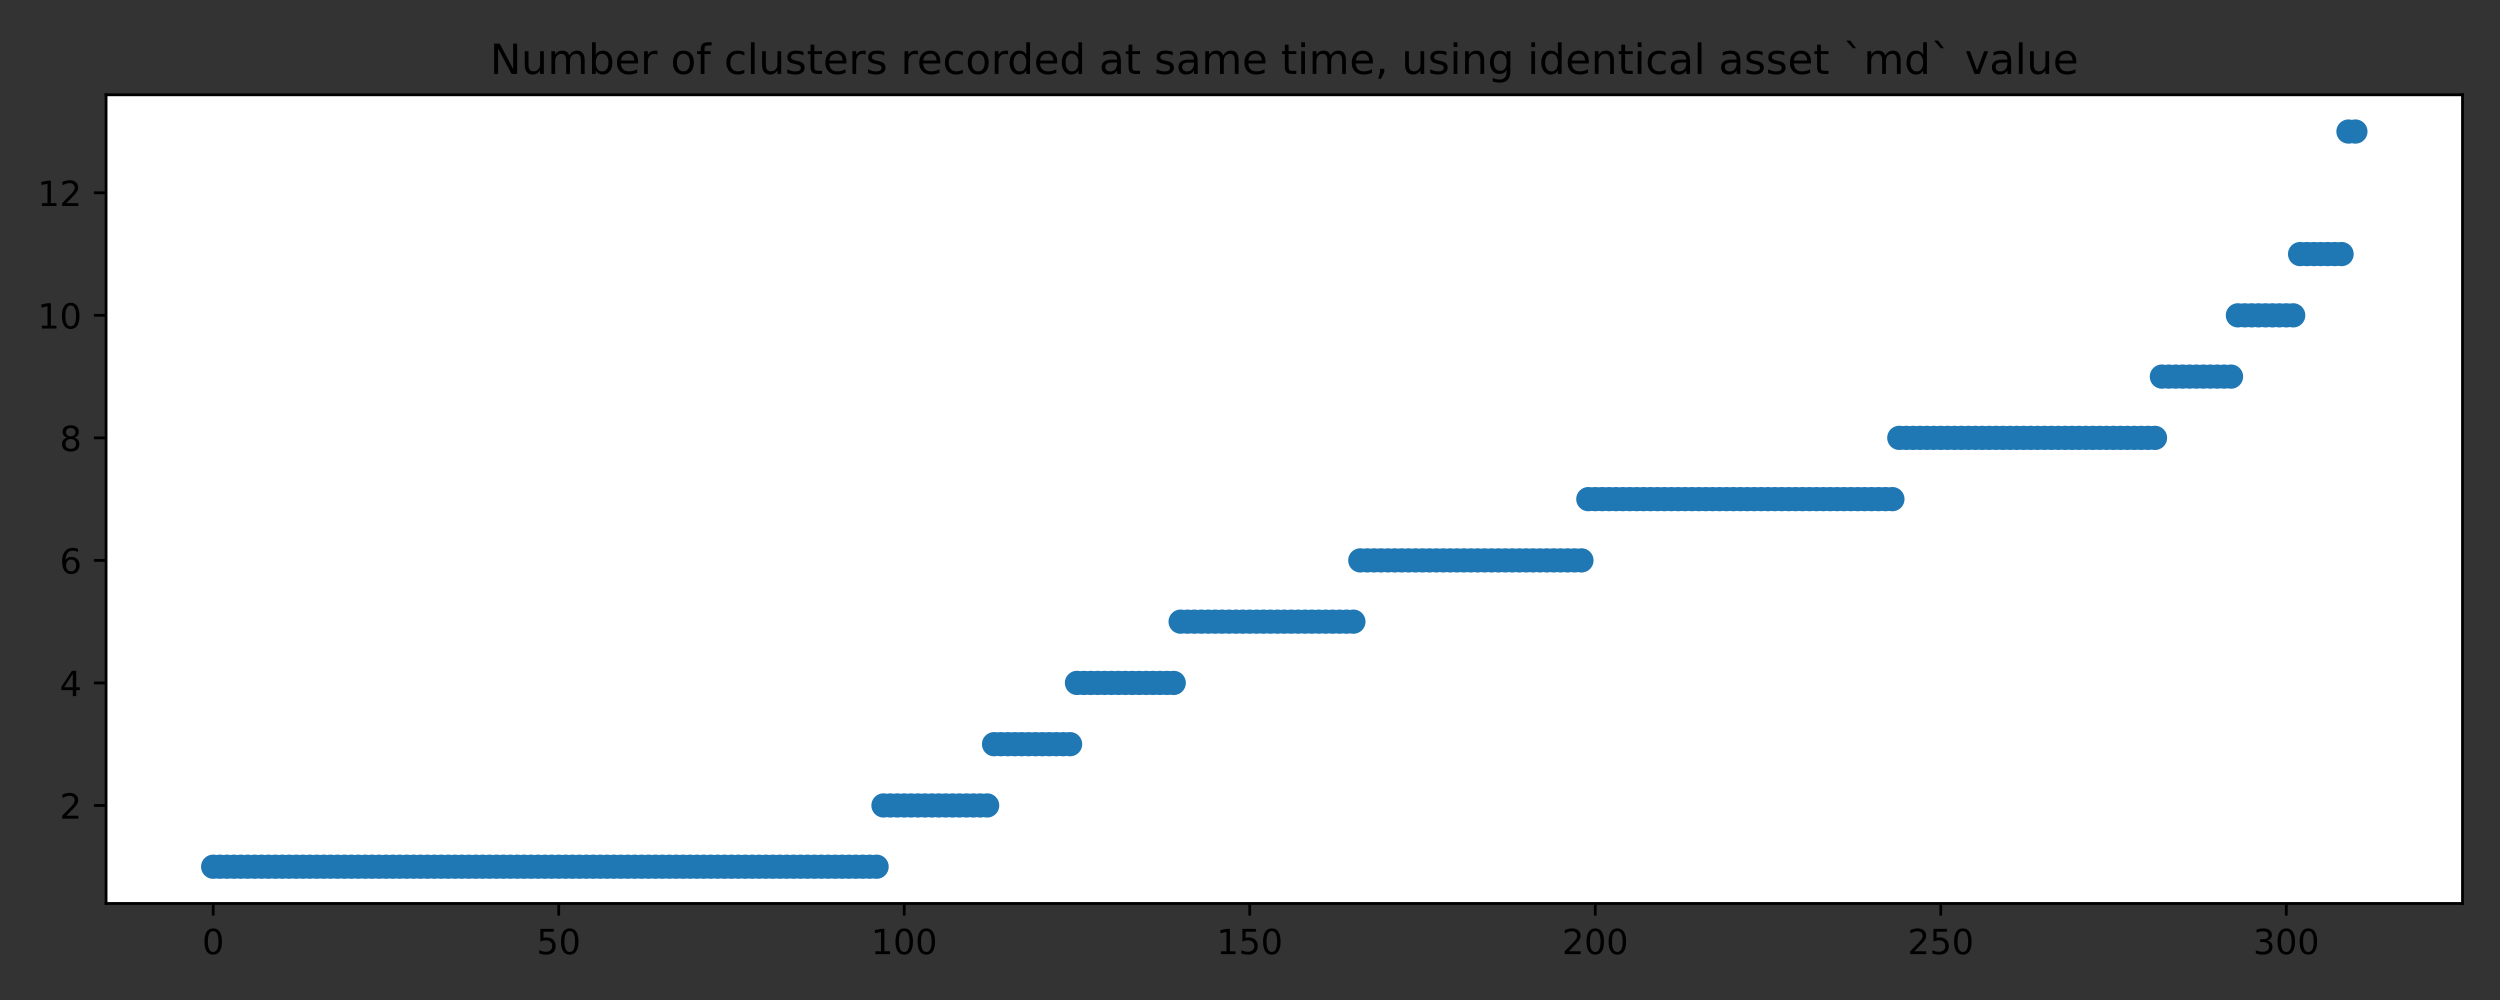 <?xml version="1.0" encoding="utf-8" standalone="no"?>
<!DOCTYPE svg PUBLIC "-//W3C//DTD SVG 1.1//EN"
  "http://www.w3.org/Graphics/SVG/1.1/DTD/svg11.dtd">
<!-- Created with matplotlib (https://matplotlib.org/) -->
<svg height="288pt" version="1.1" viewBox="0 0 720 288" width="720pt" xmlns="http://www.w3.org/2000/svg" xmlns:xlink="http://www.w3.org/1999/xlink">
 <rect x="0" y="0" width="720" height="288" fill="#333333" stroke="none"/>
 <defs>
  <style type="text/css">*{stroke-linecap:butt;stroke-linejoin:round;}</style>
 </defs>
 <g id="figure_1">
  <g id="patch_1">
   <path d="M 0 288 
L 720 288 
L 720 0 
L 0 0 
z
" style="fill:none;"/>
  </g>
  <g id="axes_1">
   <g id="patch_2">
    <path d="M 30.55 260.2 
L 709.2 260.2 
L 709.2 27.3 
L 30.55 27.3 
z
" style="fill:#ffffff;"/>
   </g>
   <g id="matplotlib.axis_1">
    <g id="xtick_1">
     <g id="line2d_1">
      <defs>
       <path d="M 0 0 
L 0 3.5 
" id="mb4be202c79" style="stroke:#000000;stroke-width:0.8;"/>
      </defs>
      <g>
       <use style="stroke:#000000;stroke-width:0.8;" x="61.398" xlink:href="#mb4be202c79" y="260.2"/>
      </g>
     </g>
     <g id="text_1">
      <!-- 0 -->
      <g transform="translate(58.216 274.798)scale(0.1 -0.1)">
       <defs>
        <path d="M 31.781 66.406 
Q 24.172 66.406 20.328 58.906 
Q 16.5 51.422 16.5 36.375 
Q 16.5 21.391 20.328 13.891 
Q 24.172 6.391 31.781 6.391 
Q 39.453 6.391 43.281 13.891 
Q 47.125 21.391 47.125 36.375 
Q 47.125 51.422 43.281 58.906 
Q 39.453 66.406 31.781 66.406 
z
M 31.781 74.219 
Q 44.047 74.219 50.516 64.516 
Q 56.984 54.828 56.984 36.375 
Q 56.984 17.969 50.516 8.266 
Q 44.047 -1.422 31.781 -1.422 
Q 19.531 -1.422 13.062 8.266 
Q 6.594 17.969 6.594 36.375 
Q 6.594 54.828 13.062 64.516 
Q 19.531 74.219 31.781 74.219 
z
" id="DejaVuSans-48"/>
       </defs>
       <use xlink:href="#DejaVuSans-48"/>
      </g>
     </g>
    </g>
    <g id="xtick_2">
     <g id="line2d_2">
      <g>
       <use style="stroke:#000000;stroke-width:0.8;" x="160.907" xlink:href="#mb4be202c79" y="260.2"/>
      </g>
     </g>
     <g id="text_2">
      <!-- 50 -->
      <g transform="translate(154.544 274.798)scale(0.1 -0.1)">
       <defs>
        <path d="M 10.797 72.906 
L 49.516 72.906 
L 49.516 64.594 
L 19.828 64.594 
L 19.828 46.734 
Q 21.969 47.469 24.109 47.828 
Q 26.266 48.188 28.422 48.188 
Q 40.625 48.188 47.75 41.5 
Q 54.891 34.812 54.891 23.391 
Q 54.891 11.625 47.562 5.094 
Q 40.234 -1.422 26.906 -1.422 
Q 22.312 -1.422 17.547 -0.641 
Q 12.797 0.141 7.719 1.703 
L 7.719 11.625 
Q 12.109 9.234 16.797 8.062 
Q 21.484 6.891 26.703 6.891 
Q 35.156 6.891 40.078 11.328 
Q 45.016 15.766 45.016 23.391 
Q 45.016 31 40.078 35.438 
Q 35.156 39.891 26.703 39.891 
Q 22.75 39.891 18.812 39.016 
Q 14.891 38.141 10.797 36.281 
z
" id="DejaVuSans-53"/>
       </defs>
       <use xlink:href="#DejaVuSans-53"/>
       <use x="63.623" xlink:href="#DejaVuSans-48"/>
      </g>
     </g>
    </g>
    <g id="xtick_3">
     <g id="line2d_3">
      <g>
       <use style="stroke:#000000;stroke-width:0.8;" x="260.415" xlink:href="#mb4be202c79" y="260.2"/>
      </g>
     </g>
     <g id="text_3">
      <!-- 100 -->
      <g transform="translate(250.872 274.798)scale(0.1 -0.1)">
       <defs>
        <path d="M 12.406 8.297 
L 28.516 8.297 
L 28.516 63.922 
L 10.984 60.406 
L 10.984 69.391 
L 28.422 72.906 
L 38.281 72.906 
L 38.281 8.297 
L 54.391 8.297 
L 54.391 0 
L 12.406 0 
z
" id="DejaVuSans-49"/>
       </defs>
       <use xlink:href="#DejaVuSans-49"/>
       <use x="63.623" xlink:href="#DejaVuSans-48"/>
       <use x="127.246" xlink:href="#DejaVuSans-48"/>
      </g>
     </g>
    </g>
    <g id="xtick_4">
     <g id="line2d_4">
      <g>
       <use style="stroke:#000000;stroke-width:0.8;" x="359.924" xlink:href="#mb4be202c79" y="260.2"/>
      </g>
     </g>
     <g id="text_4">
      <!-- 150 -->
      <g transform="translate(350.38 274.798)scale(0.1 -0.1)">
       <use xlink:href="#DejaVuSans-49"/>
       <use x="63.623" xlink:href="#DejaVuSans-53"/>
       <use x="127.246" xlink:href="#DejaVuSans-48"/>
      </g>
     </g>
    </g>
    <g id="xtick_5">
     <g id="line2d_5">
      <g>
       <use style="stroke:#000000;stroke-width:0.8;" x="459.433" xlink:href="#mb4be202c79" y="260.2"/>
      </g>
     </g>
     <g id="text_5">
      <!-- 200 -->
      <g transform="translate(449.889 274.798)scale(0.1 -0.1)">
       <defs>
        <path d="M 19.188 8.297 
L 53.609 8.297 
L 53.609 0 
L 7.328 0 
L 7.328 8.297 
Q 12.938 14.109 22.625 23.891 
Q 32.328 33.688 34.812 36.531 
Q 39.547 41.844 41.422 45.531 
Q 43.312 49.219 43.312 52.781 
Q 43.312 58.594 39.234 62.25 
Q 35.156 65.922 28.609 65.922 
Q 23.969 65.922 18.812 64.312 
Q 13.672 62.703 7.812 59.422 
L 7.812 69.391 
Q 13.766 71.781 18.938 73 
Q 24.125 74.219 28.422 74.219 
Q 39.75 74.219 46.484 68.547 
Q 53.219 62.891 53.219 53.422 
Q 53.219 48.922 51.531 44.891 
Q 49.859 40.875 45.406 35.406 
Q 44.188 33.984 37.641 27.219 
Q 31.109 20.453 19.188 8.297 
z
" id="DejaVuSans-50"/>
       </defs>
       <use xlink:href="#DejaVuSans-50"/>
       <use x="63.623" xlink:href="#DejaVuSans-48"/>
       <use x="127.246" xlink:href="#DejaVuSans-48"/>
      </g>
     </g>
    </g>
    <g id="xtick_6">
     <g id="line2d_6">
      <g>
       <use style="stroke:#000000;stroke-width:0.8;" x="558.942" xlink:href="#mb4be202c79" y="260.2"/>
      </g>
     </g>
     <g id="text_6">
      <!-- 250 -->
      <g transform="translate(549.398 274.798)scale(0.1 -0.1)">
       <use xlink:href="#DejaVuSans-50"/>
       <use x="63.623" xlink:href="#DejaVuSans-53"/>
       <use x="127.246" xlink:href="#DejaVuSans-48"/>
      </g>
     </g>
    </g>
    <g id="xtick_7">
     <g id="line2d_7">
      <g>
       <use style="stroke:#000000;stroke-width:0.8;" x="658.451" xlink:href="#mb4be202c79" y="260.2"/>
      </g>
     </g>
     <g id="text_7">
      <!-- 300 -->
      <g transform="translate(648.907 274.798)scale(0.1 -0.1)">
       <defs>
        <path d="M 40.578 39.312 
Q 47.656 37.797 51.625 33 
Q 55.609 28.219 55.609 21.188 
Q 55.609 10.406 48.188 4.484 
Q 40.766 -1.422 27.094 -1.422 
Q 22.516 -1.422 17.656 -0.516 
Q 12.797 0.391 7.625 2.203 
L 7.625 11.719 
Q 11.719 9.328 16.594 8.109 
Q 21.484 6.891 26.812 6.891 
Q 36.078 6.891 40.938 10.547 
Q 45.797 14.203 45.797 21.188 
Q 45.797 27.641 41.281 31.266 
Q 36.766 34.906 28.719 34.906 
L 20.219 34.906 
L 20.219 43.016 
L 29.109 43.016 
Q 36.375 43.016 40.234 45.922 
Q 44.094 48.828 44.094 54.297 
Q 44.094 59.906 40.109 62.906 
Q 36.141 65.922 28.719 65.922 
Q 24.656 65.922 20.016 65.031 
Q 15.375 64.156 9.812 62.312 
L 9.812 71.094 
Q 15.438 72.656 20.344 73.438 
Q 25.25 74.219 29.594 74.219 
Q 40.828 74.219 47.359 69.109 
Q 53.906 64.016 53.906 55.328 
Q 53.906 49.266 50.438 45.094 
Q 46.969 40.922 40.578 39.312 
z
" id="DejaVuSans-51"/>
       </defs>
       <use xlink:href="#DejaVuSans-51"/>
       <use x="63.623" xlink:href="#DejaVuSans-48"/>
       <use x="127.246" xlink:href="#DejaVuSans-48"/>
      </g>
     </g>
    </g>
   </g>
   <g id="matplotlib.axis_2">
    <g id="ytick_1">
     <g id="line2d_8">
      <defs>
       <path d="M 0 0 
L -3.5 0 
" id="m9ab47c7f39" style="stroke:#000000;stroke-width:0.8;"/>
      </defs>
      <g>
       <use style="stroke:#000000;stroke-width:0.8;" x="30.55" xlink:href="#m9ab47c7f39" y="231.97"/>
      </g>
     </g>
     <g id="text_8">
      <!-- 2 -->
      <g transform="translate(17.188 235.769)scale(0.1 -0.1)">
       <use xlink:href="#DejaVuSans-50"/>
      </g>
     </g>
    </g>
    <g id="ytick_2">
     <g id="line2d_9">
      <g>
       <use style="stroke:#000000;stroke-width:0.8;" x="30.55" xlink:href="#m9ab47c7f39" y="196.682"/>
      </g>
     </g>
     <g id="text_9">
      <!-- 4 -->
      <g transform="translate(17.188 200.481)scale(0.1 -0.1)">
       <defs>
        <path d="M 37.797 64.312 
L 12.891 25.391 
L 37.797 25.391 
z
M 35.203 72.906 
L 47.609 72.906 
L 47.609 25.391 
L 58.016 25.391 
L 58.016 17.188 
L 47.609 17.188 
L 47.609 0 
L 37.797 0 
L 37.797 17.188 
L 4.891 17.188 
L 4.891 26.703 
z
" id="DejaVuSans-52"/>
       </defs>
       <use xlink:href="#DejaVuSans-52"/>
      </g>
     </g>
    </g>
    <g id="ytick_3">
     <g id="line2d_10">
      <g>
       <use style="stroke:#000000;stroke-width:0.8;" x="30.55" xlink:href="#m9ab47c7f39" y="161.394"/>
      </g>
     </g>
     <g id="text_10">
      <!-- 6 -->
      <g transform="translate(17.188 165.193)scale(0.1 -0.1)">
       <defs>
        <path d="M 33.016 40.375 
Q 26.375 40.375 22.484 35.828 
Q 18.609 31.297 18.609 23.391 
Q 18.609 15.531 22.484 10.953 
Q 26.375 6.391 33.016 6.391 
Q 39.656 6.391 43.531 10.953 
Q 47.406 15.531 47.406 23.391 
Q 47.406 31.297 43.531 35.828 
Q 39.656 40.375 33.016 40.375 
z
M 52.594 71.297 
L 52.594 62.312 
Q 48.875 64.062 45.094 64.984 
Q 41.312 65.922 37.594 65.922 
Q 27.828 65.922 22.672 59.328 
Q 17.531 52.734 16.797 39.406 
Q 19.672 43.656 24.016 45.922 
Q 28.375 48.188 33.594 48.188 
Q 44.578 48.188 50.953 41.516 
Q 57.328 34.859 57.328 23.391 
Q 57.328 12.156 50.688 5.359 
Q 44.047 -1.422 33.016 -1.422 
Q 20.359 -1.422 13.672 8.266 
Q 6.984 17.969 6.984 36.375 
Q 6.984 53.656 15.188 63.938 
Q 23.391 74.219 37.203 74.219 
Q 40.922 74.219 44.703 73.484 
Q 48.484 72.75 52.594 71.297 
z
" id="DejaVuSans-54"/>
       </defs>
       <use xlink:href="#DejaVuSans-54"/>
      </g>
     </g>
    </g>
    <g id="ytick_4">
     <g id="line2d_11">
      <g>
       <use style="stroke:#000000;stroke-width:0.8;" x="30.55" xlink:href="#m9ab47c7f39" y="126.106"/>
      </g>
     </g>
     <g id="text_11">
      <!-- 8 -->
      <g transform="translate(17.188 129.905)scale(0.1 -0.1)">
       <defs>
        <path d="M 31.781 34.625 
Q 24.75 34.625 20.719 30.859 
Q 16.703 27.094 16.703 20.516 
Q 16.703 13.922 20.719 10.156 
Q 24.75 6.391 31.781 6.391 
Q 38.812 6.391 42.859 10.172 
Q 46.922 13.969 46.922 20.516 
Q 46.922 27.094 42.891 30.859 
Q 38.875 34.625 31.781 34.625 
z
M 21.922 38.812 
Q 15.578 40.375 12.031 44.719 
Q 8.5 49.078 8.5 55.328 
Q 8.5 64.062 14.719 69.141 
Q 20.953 74.219 31.781 74.219 
Q 42.672 74.219 48.875 69.141 
Q 55.078 64.062 55.078 55.328 
Q 55.078 49.078 51.531 44.719 
Q 48 40.375 41.703 38.812 
Q 48.828 37.156 52.797 32.312 
Q 56.781 27.484 56.781 20.516 
Q 56.781 9.906 50.312 4.234 
Q 43.844 -1.422 31.781 -1.422 
Q 19.734 -1.422 13.25 4.234 
Q 6.781 9.906 6.781 20.516 
Q 6.781 27.484 10.781 32.312 
Q 14.797 37.156 21.922 38.812 
z
M 18.312 54.391 
Q 18.312 48.734 21.844 45.562 
Q 25.391 42.391 31.781 42.391 
Q 38.141 42.391 41.719 45.562 
Q 45.312 48.734 45.312 54.391 
Q 45.312 60.062 41.719 63.234 
Q 38.141 66.406 31.781 66.406 
Q 25.391 66.406 21.844 63.234 
Q 18.312 60.062 18.312 54.391 
z
" id="DejaVuSans-56"/>
       </defs>
       <use xlink:href="#DejaVuSans-56"/>
      </g>
     </g>
    </g>
    <g id="ytick_5">
     <g id="line2d_12">
      <g>
       <use style="stroke:#000000;stroke-width:0.8;" x="30.55" xlink:href="#m9ab47c7f39" y="90.818"/>
      </g>
     </g>
     <g id="text_12">
      <!-- 10 -->
      <g transform="translate(10.825 94.617)scale(0.1 -0.1)">
       <use xlink:href="#DejaVuSans-49"/>
       <use x="63.623" xlink:href="#DejaVuSans-48"/>
      </g>
     </g>
    </g>
    <g id="ytick_6">
     <g id="line2d_13">
      <g>
       <use style="stroke:#000000;stroke-width:0.8;" x="30.55" xlink:href="#m9ab47c7f39" y="55.53"/>
      </g>
     </g>
     <g id="text_13">
      <!-- 12 -->
      <g transform="translate(10.825 59.33)scale(0.1 -0.1)">
       <use xlink:href="#DejaVuSans-49"/>
       <use x="63.623" xlink:href="#DejaVuSans-50"/>
      </g>
     </g>
    </g>
   </g>
   <g id="line2d_14">
    <defs>
     <path d="M 0 3 
C 0.796 3 1.559 2.684 2.121 2.121 
C 2.684 1.559 3 0.796 3 0 
C 3 -0.796 2.684 -1.559 2.121 -2.121 
C 1.559 -2.684 0.796 -3 0 -3 
C -0.796 -3 -1.559 -2.684 -2.121 -2.121 
C -2.684 -1.559 -3 -0.796 -3 0 
C -3 0.796 -2.684 1.559 -2.121 2.121 
C -1.559 2.684 -0.796 3 0 3 
z
" id="me0b0b1a23d" style="stroke:#1f77b4;"/>
    </defs>
    <g clip-path="url(#pd62c287432)">
     <use style="fill:#1f77b4;stroke:#1f77b4;" x="61.398" xlink:href="#me0b0b1a23d" y="249.614"/>
     <use style="fill:#1f77b4;stroke:#1f77b4;" x="63.388" xlink:href="#me0b0b1a23d" y="249.614"/>
     <use style="fill:#1f77b4;stroke:#1f77b4;" x="65.378" xlink:href="#me0b0b1a23d" y="249.614"/>
     <use style="fill:#1f77b4;stroke:#1f77b4;" x="67.368" xlink:href="#me0b0b1a23d" y="249.614"/>
     <use style="fill:#1f77b4;stroke:#1f77b4;" x="69.358" xlink:href="#me0b0b1a23d" y="249.614"/>
     <use style="fill:#1f77b4;stroke:#1f77b4;" x="71.349" xlink:href="#me0b0b1a23d" y="249.614"/>
     <use style="fill:#1f77b4;stroke:#1f77b4;" x="73.339" xlink:href="#me0b0b1a23d" y="249.614"/>
     <use style="fill:#1f77b4;stroke:#1f77b4;" x="75.329" xlink:href="#me0b0b1a23d" y="249.614"/>
     <use style="fill:#1f77b4;stroke:#1f77b4;" x="77.319" xlink:href="#me0b0b1a23d" y="249.614"/>
     <use style="fill:#1f77b4;stroke:#1f77b4;" x="79.309" xlink:href="#me0b0b1a23d" y="249.614"/>
     <use style="fill:#1f77b4;stroke:#1f77b4;" x="81.299" xlink:href="#me0b0b1a23d" y="249.614"/>
     <use style="fill:#1f77b4;stroke:#1f77b4;" x="83.29" xlink:href="#me0b0b1a23d" y="249.614"/>
     <use style="fill:#1f77b4;stroke:#1f77b4;" x="85.28" xlink:href="#me0b0b1a23d" y="249.614"/>
     <use style="fill:#1f77b4;stroke:#1f77b4;" x="87.27" xlink:href="#me0b0b1a23d" y="249.614"/>
     <use style="fill:#1f77b4;stroke:#1f77b4;" x="89.26" xlink:href="#me0b0b1a23d" y="249.614"/>
     <use style="fill:#1f77b4;stroke:#1f77b4;" x="91.25" xlink:href="#me0b0b1a23d" y="249.614"/>
     <use style="fill:#1f77b4;stroke:#1f77b4;" x="93.241" xlink:href="#me0b0b1a23d" y="249.614"/>
     <use style="fill:#1f77b4;stroke:#1f77b4;" x="95.231" xlink:href="#me0b0b1a23d" y="249.614"/>
     <use style="fill:#1f77b4;stroke:#1f77b4;" x="97.221" xlink:href="#me0b0b1a23d" y="249.614"/>
     <use style="fill:#1f77b4;stroke:#1f77b4;" x="99.211" xlink:href="#me0b0b1a23d" y="249.614"/>
     <use style="fill:#1f77b4;stroke:#1f77b4;" x="101.201" xlink:href="#me0b0b1a23d" y="249.614"/>
     <use style="fill:#1f77b4;stroke:#1f77b4;" x="103.191" xlink:href="#me0b0b1a23d" y="249.614"/>
     <use style="fill:#1f77b4;stroke:#1f77b4;" x="105.182" xlink:href="#me0b0b1a23d" y="249.614"/>
     <use style="fill:#1f77b4;stroke:#1f77b4;" x="107.172" xlink:href="#me0b0b1a23d" y="249.614"/>
     <use style="fill:#1f77b4;stroke:#1f77b4;" x="109.162" xlink:href="#me0b0b1a23d" y="249.614"/>
     <use style="fill:#1f77b4;stroke:#1f77b4;" x="111.152" xlink:href="#me0b0b1a23d" y="249.614"/>
     <use style="fill:#1f77b4;stroke:#1f77b4;" x="113.142" xlink:href="#me0b0b1a23d" y="249.614"/>
     <use style="fill:#1f77b4;stroke:#1f77b4;" x="115.132" xlink:href="#me0b0b1a23d" y="249.614"/>
     <use style="fill:#1f77b4;stroke:#1f77b4;" x="117.123" xlink:href="#me0b0b1a23d" y="249.614"/>
     <use style="fill:#1f77b4;stroke:#1f77b4;" x="119.113" xlink:href="#me0b0b1a23d" y="249.614"/>
     <use style="fill:#1f77b4;stroke:#1f77b4;" x="121.103" xlink:href="#me0b0b1a23d" y="249.614"/>
     <use style="fill:#1f77b4;stroke:#1f77b4;" x="123.093" xlink:href="#me0b0b1a23d" y="249.614"/>
     <use style="fill:#1f77b4;stroke:#1f77b4;" x="125.083" xlink:href="#me0b0b1a23d" y="249.614"/>
     <use style="fill:#1f77b4;stroke:#1f77b4;" x="127.074" xlink:href="#me0b0b1a23d" y="249.614"/>
     <use style="fill:#1f77b4;stroke:#1f77b4;" x="129.064" xlink:href="#me0b0b1a23d" y="249.614"/>
     <use style="fill:#1f77b4;stroke:#1f77b4;" x="131.054" xlink:href="#me0b0b1a23d" y="249.614"/>
     <use style="fill:#1f77b4;stroke:#1f77b4;" x="133.044" xlink:href="#me0b0b1a23d" y="249.614"/>
     <use style="fill:#1f77b4;stroke:#1f77b4;" x="135.034" xlink:href="#me0b0b1a23d" y="249.614"/>
     <use style="fill:#1f77b4;stroke:#1f77b4;" x="137.024" xlink:href="#me0b0b1a23d" y="249.614"/>
     <use style="fill:#1f77b4;stroke:#1f77b4;" x="139.015" xlink:href="#me0b0b1a23d" y="249.614"/>
     <use style="fill:#1f77b4;stroke:#1f77b4;" x="141.005" xlink:href="#me0b0b1a23d" y="249.614"/>
     <use style="fill:#1f77b4;stroke:#1f77b4;" x="142.995" xlink:href="#me0b0b1a23d" y="249.614"/>
     <use style="fill:#1f77b4;stroke:#1f77b4;" x="144.985" xlink:href="#me0b0b1a23d" y="249.614"/>
     <use style="fill:#1f77b4;stroke:#1f77b4;" x="146.975" xlink:href="#me0b0b1a23d" y="249.614"/>
     <use style="fill:#1f77b4;stroke:#1f77b4;" x="148.965" xlink:href="#me0b0b1a23d" y="249.614"/>
     <use style="fill:#1f77b4;stroke:#1f77b4;" x="150.956" xlink:href="#me0b0b1a23d" y="249.614"/>
     <use style="fill:#1f77b4;stroke:#1f77b4;" x="152.946" xlink:href="#me0b0b1a23d" y="249.614"/>
     <use style="fill:#1f77b4;stroke:#1f77b4;" x="154.936" xlink:href="#me0b0b1a23d" y="249.614"/>
     <use style="fill:#1f77b4;stroke:#1f77b4;" x="156.926" xlink:href="#me0b0b1a23d" y="249.614"/>
     <use style="fill:#1f77b4;stroke:#1f77b4;" x="158.916" xlink:href="#me0b0b1a23d" y="249.614"/>
     <use style="fill:#1f77b4;stroke:#1f77b4;" x="160.907" xlink:href="#me0b0b1a23d" y="249.614"/>
     <use style="fill:#1f77b4;stroke:#1f77b4;" x="162.897" xlink:href="#me0b0b1a23d" y="249.614"/>
     <use style="fill:#1f77b4;stroke:#1f77b4;" x="164.887" xlink:href="#me0b0b1a23d" y="249.614"/>
     <use style="fill:#1f77b4;stroke:#1f77b4;" x="166.877" xlink:href="#me0b0b1a23d" y="249.614"/>
     <use style="fill:#1f77b4;stroke:#1f77b4;" x="168.867" xlink:href="#me0b0b1a23d" y="249.614"/>
     <use style="fill:#1f77b4;stroke:#1f77b4;" x="170.857" xlink:href="#me0b0b1a23d" y="249.614"/>
     <use style="fill:#1f77b4;stroke:#1f77b4;" x="172.848" xlink:href="#me0b0b1a23d" y="249.614"/>
     <use style="fill:#1f77b4;stroke:#1f77b4;" x="174.838" xlink:href="#me0b0b1a23d" y="249.614"/>
     <use style="fill:#1f77b4;stroke:#1f77b4;" x="176.828" xlink:href="#me0b0b1a23d" y="249.614"/>
     <use style="fill:#1f77b4;stroke:#1f77b4;" x="178.818" xlink:href="#me0b0b1a23d" y="249.614"/>
     <use style="fill:#1f77b4;stroke:#1f77b4;" x="180.808" xlink:href="#me0b0b1a23d" y="249.614"/>
     <use style="fill:#1f77b4;stroke:#1f77b4;" x="182.798" xlink:href="#me0b0b1a23d" y="249.614"/>
     <use style="fill:#1f77b4;stroke:#1f77b4;" x="184.789" xlink:href="#me0b0b1a23d" y="249.614"/>
     <use style="fill:#1f77b4;stroke:#1f77b4;" x="186.779" xlink:href="#me0b0b1a23d" y="249.614"/>
     <use style="fill:#1f77b4;stroke:#1f77b4;" x="188.769" xlink:href="#me0b0b1a23d" y="249.614"/>
     <use style="fill:#1f77b4;stroke:#1f77b4;" x="190.759" xlink:href="#me0b0b1a23d" y="249.614"/>
     <use style="fill:#1f77b4;stroke:#1f77b4;" x="192.749" xlink:href="#me0b0b1a23d" y="249.614"/>
     <use style="fill:#1f77b4;stroke:#1f77b4;" x="194.74" xlink:href="#me0b0b1a23d" y="249.614"/>
     <use style="fill:#1f77b4;stroke:#1f77b4;" x="196.73" xlink:href="#me0b0b1a23d" y="249.614"/>
     <use style="fill:#1f77b4;stroke:#1f77b4;" x="198.72" xlink:href="#me0b0b1a23d" y="249.614"/>
     <use style="fill:#1f77b4;stroke:#1f77b4;" x="200.71" xlink:href="#me0b0b1a23d" y="249.614"/>
     <use style="fill:#1f77b4;stroke:#1f77b4;" x="202.7" xlink:href="#me0b0b1a23d" y="249.614"/>
     <use style="fill:#1f77b4;stroke:#1f77b4;" x="204.69" xlink:href="#me0b0b1a23d" y="249.614"/>
     <use style="fill:#1f77b4;stroke:#1f77b4;" x="206.681" xlink:href="#me0b0b1a23d" y="249.614"/>
     <use style="fill:#1f77b4;stroke:#1f77b4;" x="208.671" xlink:href="#me0b0b1a23d" y="249.614"/>
     <use style="fill:#1f77b4;stroke:#1f77b4;" x="210.661" xlink:href="#me0b0b1a23d" y="249.614"/>
     <use style="fill:#1f77b4;stroke:#1f77b4;" x="212.651" xlink:href="#me0b0b1a23d" y="249.614"/>
     <use style="fill:#1f77b4;stroke:#1f77b4;" x="214.641" xlink:href="#me0b0b1a23d" y="249.614"/>
     <use style="fill:#1f77b4;stroke:#1f77b4;" x="216.631" xlink:href="#me0b0b1a23d" y="249.614"/>
     <use style="fill:#1f77b4;stroke:#1f77b4;" x="218.622" xlink:href="#me0b0b1a23d" y="249.614"/>
     <use style="fill:#1f77b4;stroke:#1f77b4;" x="220.612" xlink:href="#me0b0b1a23d" y="249.614"/>
     <use style="fill:#1f77b4;stroke:#1f77b4;" x="222.602" xlink:href="#me0b0b1a23d" y="249.614"/>
     <use style="fill:#1f77b4;stroke:#1f77b4;" x="224.592" xlink:href="#me0b0b1a23d" y="249.614"/>
     <use style="fill:#1f77b4;stroke:#1f77b4;" x="226.582" xlink:href="#me0b0b1a23d" y="249.614"/>
     <use style="fill:#1f77b4;stroke:#1f77b4;" x="228.573" xlink:href="#me0b0b1a23d" y="249.614"/>
     <use style="fill:#1f77b4;stroke:#1f77b4;" x="230.563" xlink:href="#me0b0b1a23d" y="249.614"/>
     <use style="fill:#1f77b4;stroke:#1f77b4;" x="232.553" xlink:href="#me0b0b1a23d" y="249.614"/>
     <use style="fill:#1f77b4;stroke:#1f77b4;" x="234.543" xlink:href="#me0b0b1a23d" y="249.614"/>
     <use style="fill:#1f77b4;stroke:#1f77b4;" x="236.533" xlink:href="#me0b0b1a23d" y="249.614"/>
     <use style="fill:#1f77b4;stroke:#1f77b4;" x="238.523" xlink:href="#me0b0b1a23d" y="249.614"/>
     <use style="fill:#1f77b4;stroke:#1f77b4;" x="240.514" xlink:href="#me0b0b1a23d" y="249.614"/>
     <use style="fill:#1f77b4;stroke:#1f77b4;" x="242.504" xlink:href="#me0b0b1a23d" y="249.614"/>
     <use style="fill:#1f77b4;stroke:#1f77b4;" x="244.494" xlink:href="#me0b0b1a23d" y="249.614"/>
     <use style="fill:#1f77b4;stroke:#1f77b4;" x="246.484" xlink:href="#me0b0b1a23d" y="249.614"/>
     <use style="fill:#1f77b4;stroke:#1f77b4;" x="248.474" xlink:href="#me0b0b1a23d" y="249.614"/>
     <use style="fill:#1f77b4;stroke:#1f77b4;" x="250.464" xlink:href="#me0b0b1a23d" y="249.614"/>
     <use style="fill:#1f77b4;stroke:#1f77b4;" x="252.455" xlink:href="#me0b0b1a23d" y="249.614"/>
     <use style="fill:#1f77b4;stroke:#1f77b4;" x="254.445" xlink:href="#me0b0b1a23d" y="231.97"/>
     <use style="fill:#1f77b4;stroke:#1f77b4;" x="256.435" xlink:href="#me0b0b1a23d" y="231.97"/>
     <use style="fill:#1f77b4;stroke:#1f77b4;" x="258.425" xlink:href="#me0b0b1a23d" y="231.97"/>
     <use style="fill:#1f77b4;stroke:#1f77b4;" x="260.415" xlink:href="#me0b0b1a23d" y="231.97"/>
     <use style="fill:#1f77b4;stroke:#1f77b4;" x="262.405" xlink:href="#me0b0b1a23d" y="231.97"/>
     <use style="fill:#1f77b4;stroke:#1f77b4;" x="264.396" xlink:href="#me0b0b1a23d" y="231.97"/>
     <use style="fill:#1f77b4;stroke:#1f77b4;" x="266.386" xlink:href="#me0b0b1a23d" y="231.97"/>
     <use style="fill:#1f77b4;stroke:#1f77b4;" x="268.376" xlink:href="#me0b0b1a23d" y="231.97"/>
     <use style="fill:#1f77b4;stroke:#1f77b4;" x="270.366" xlink:href="#me0b0b1a23d" y="231.97"/>
     <use style="fill:#1f77b4;stroke:#1f77b4;" x="272.356" xlink:href="#me0b0b1a23d" y="231.97"/>
     <use style="fill:#1f77b4;stroke:#1f77b4;" x="274.347" xlink:href="#me0b0b1a23d" y="231.97"/>
     <use style="fill:#1f77b4;stroke:#1f77b4;" x="276.337" xlink:href="#me0b0b1a23d" y="231.97"/>
     <use style="fill:#1f77b4;stroke:#1f77b4;" x="278.327" xlink:href="#me0b0b1a23d" y="231.97"/>
     <use style="fill:#1f77b4;stroke:#1f77b4;" x="280.317" xlink:href="#me0b0b1a23d" y="231.97"/>
     <use style="fill:#1f77b4;stroke:#1f77b4;" x="282.307" xlink:href="#me0b0b1a23d" y="231.97"/>
     <use style="fill:#1f77b4;stroke:#1f77b4;" x="284.297" xlink:href="#me0b0b1a23d" y="231.97"/>
     <use style="fill:#1f77b4;stroke:#1f77b4;" x="286.288" xlink:href="#me0b0b1a23d" y="214.326"/>
     <use style="fill:#1f77b4;stroke:#1f77b4;" x="288.278" xlink:href="#me0b0b1a23d" y="214.326"/>
     <use style="fill:#1f77b4;stroke:#1f77b4;" x="290.268" xlink:href="#me0b0b1a23d" y="214.326"/>
     <use style="fill:#1f77b4;stroke:#1f77b4;" x="292.258" xlink:href="#me0b0b1a23d" y="214.326"/>
     <use style="fill:#1f77b4;stroke:#1f77b4;" x="294.248" xlink:href="#me0b0b1a23d" y="214.326"/>
     <use style="fill:#1f77b4;stroke:#1f77b4;" x="296.238" xlink:href="#me0b0b1a23d" y="214.326"/>
     <use style="fill:#1f77b4;stroke:#1f77b4;" x="298.229" xlink:href="#me0b0b1a23d" y="214.326"/>
     <use style="fill:#1f77b4;stroke:#1f77b4;" x="300.219" xlink:href="#me0b0b1a23d" y="214.326"/>
     <use style="fill:#1f77b4;stroke:#1f77b4;" x="302.209" xlink:href="#me0b0b1a23d" y="214.326"/>
     <use style="fill:#1f77b4;stroke:#1f77b4;" x="304.199" xlink:href="#me0b0b1a23d" y="214.326"/>
     <use style="fill:#1f77b4;stroke:#1f77b4;" x="306.189" xlink:href="#me0b0b1a23d" y="214.326"/>
     <use style="fill:#1f77b4;stroke:#1f77b4;" x="308.18" xlink:href="#me0b0b1a23d" y="214.326"/>
     <use style="fill:#1f77b4;stroke:#1f77b4;" x="310.17" xlink:href="#me0b0b1a23d" y="196.682"/>
     <use style="fill:#1f77b4;stroke:#1f77b4;" x="312.16" xlink:href="#me0b0b1a23d" y="196.682"/>
     <use style="fill:#1f77b4;stroke:#1f77b4;" x="314.15" xlink:href="#me0b0b1a23d" y="196.682"/>
     <use style="fill:#1f77b4;stroke:#1f77b4;" x="316.14" xlink:href="#me0b0b1a23d" y="196.682"/>
     <use style="fill:#1f77b4;stroke:#1f77b4;" x="318.13" xlink:href="#me0b0b1a23d" y="196.682"/>
     <use style="fill:#1f77b4;stroke:#1f77b4;" x="320.121" xlink:href="#me0b0b1a23d" y="196.682"/>
     <use style="fill:#1f77b4;stroke:#1f77b4;" x="322.111" xlink:href="#me0b0b1a23d" y="196.682"/>
     <use style="fill:#1f77b4;stroke:#1f77b4;" x="324.101" xlink:href="#me0b0b1a23d" y="196.682"/>
     <use style="fill:#1f77b4;stroke:#1f77b4;" x="326.091" xlink:href="#me0b0b1a23d" y="196.682"/>
     <use style="fill:#1f77b4;stroke:#1f77b4;" x="328.081" xlink:href="#me0b0b1a23d" y="196.682"/>
     <use style="fill:#1f77b4;stroke:#1f77b4;" x="330.071" xlink:href="#me0b0b1a23d" y="196.682"/>
     <use style="fill:#1f77b4;stroke:#1f77b4;" x="332.062" xlink:href="#me0b0b1a23d" y="196.682"/>
     <use style="fill:#1f77b4;stroke:#1f77b4;" x="334.052" xlink:href="#me0b0b1a23d" y="196.682"/>
     <use style="fill:#1f77b4;stroke:#1f77b4;" x="336.042" xlink:href="#me0b0b1a23d" y="196.682"/>
     <use style="fill:#1f77b4;stroke:#1f77b4;" x="338.032" xlink:href="#me0b0b1a23d" y="196.682"/>
     <use style="fill:#1f77b4;stroke:#1f77b4;" x="340.022" xlink:href="#me0b0b1a23d" y="179.038"/>
     <use style="fill:#1f77b4;stroke:#1f77b4;" x="342.013" xlink:href="#me0b0b1a23d" y="179.038"/>
     <use style="fill:#1f77b4;stroke:#1f77b4;" x="344.003" xlink:href="#me0b0b1a23d" y="179.038"/>
     <use style="fill:#1f77b4;stroke:#1f77b4;" x="345.993" xlink:href="#me0b0b1a23d" y="179.038"/>
     <use style="fill:#1f77b4;stroke:#1f77b4;" x="347.983" xlink:href="#me0b0b1a23d" y="179.038"/>
     <use style="fill:#1f77b4;stroke:#1f77b4;" x="349.973" xlink:href="#me0b0b1a23d" y="179.038"/>
     <use style="fill:#1f77b4;stroke:#1f77b4;" x="351.963" xlink:href="#me0b0b1a23d" y="179.038"/>
     <use style="fill:#1f77b4;stroke:#1f77b4;" x="353.954" xlink:href="#me0b0b1a23d" y="179.038"/>
     <use style="fill:#1f77b4;stroke:#1f77b4;" x="355.944" xlink:href="#me0b0b1a23d" y="179.038"/>
     <use style="fill:#1f77b4;stroke:#1f77b4;" x="357.934" xlink:href="#me0b0b1a23d" y="179.038"/>
     <use style="fill:#1f77b4;stroke:#1f77b4;" x="359.924" xlink:href="#me0b0b1a23d" y="179.038"/>
     <use style="fill:#1f77b4;stroke:#1f77b4;" x="361.914" xlink:href="#me0b0b1a23d" y="179.038"/>
     <use style="fill:#1f77b4;stroke:#1f77b4;" x="363.904" xlink:href="#me0b0b1a23d" y="179.038"/>
     <use style="fill:#1f77b4;stroke:#1f77b4;" x="365.895" xlink:href="#me0b0b1a23d" y="179.038"/>
     <use style="fill:#1f77b4;stroke:#1f77b4;" x="367.885" xlink:href="#me0b0b1a23d" y="179.038"/>
     <use style="fill:#1f77b4;stroke:#1f77b4;" x="369.875" xlink:href="#me0b0b1a23d" y="179.038"/>
     <use style="fill:#1f77b4;stroke:#1f77b4;" x="371.865" xlink:href="#me0b0b1a23d" y="179.038"/>
     <use style="fill:#1f77b4;stroke:#1f77b4;" x="373.855" xlink:href="#me0b0b1a23d" y="179.038"/>
     <use style="fill:#1f77b4;stroke:#1f77b4;" x="375.846" xlink:href="#me0b0b1a23d" y="179.038"/>
     <use style="fill:#1f77b4;stroke:#1f77b4;" x="377.836" xlink:href="#me0b0b1a23d" y="179.038"/>
     <use style="fill:#1f77b4;stroke:#1f77b4;" x="379.826" xlink:href="#me0b0b1a23d" y="179.038"/>
     <use style="fill:#1f77b4;stroke:#1f77b4;" x="381.816" xlink:href="#me0b0b1a23d" y="179.038"/>
     <use style="fill:#1f77b4;stroke:#1f77b4;" x="383.806" xlink:href="#me0b0b1a23d" y="179.038"/>
     <use style="fill:#1f77b4;stroke:#1f77b4;" x="385.796" xlink:href="#me0b0b1a23d" y="179.038"/>
     <use style="fill:#1f77b4;stroke:#1f77b4;" x="387.787" xlink:href="#me0b0b1a23d" y="179.038"/>
     <use style="fill:#1f77b4;stroke:#1f77b4;" x="389.777" xlink:href="#me0b0b1a23d" y="179.038"/>
     <use style="fill:#1f77b4;stroke:#1f77b4;" x="391.767" xlink:href="#me0b0b1a23d" y="161.394"/>
     <use style="fill:#1f77b4;stroke:#1f77b4;" x="393.757" xlink:href="#me0b0b1a23d" y="161.394"/>
     <use style="fill:#1f77b4;stroke:#1f77b4;" x="395.747" xlink:href="#me0b0b1a23d" y="161.394"/>
     <use style="fill:#1f77b4;stroke:#1f77b4;" x="397.737" xlink:href="#me0b0b1a23d" y="161.394"/>
     <use style="fill:#1f77b4;stroke:#1f77b4;" x="399.728" xlink:href="#me0b0b1a23d" y="161.394"/>
     <use style="fill:#1f77b4;stroke:#1f77b4;" x="401.718" xlink:href="#me0b0b1a23d" y="161.394"/>
     <use style="fill:#1f77b4;stroke:#1f77b4;" x="403.708" xlink:href="#me0b0b1a23d" y="161.394"/>
     <use style="fill:#1f77b4;stroke:#1f77b4;" x="405.698" xlink:href="#me0b0b1a23d" y="161.394"/>
     <use style="fill:#1f77b4;stroke:#1f77b4;" x="407.688" xlink:href="#me0b0b1a23d" y="161.394"/>
     <use style="fill:#1f77b4;stroke:#1f77b4;" x="409.679" xlink:href="#me0b0b1a23d" y="161.394"/>
     <use style="fill:#1f77b4;stroke:#1f77b4;" x="411.669" xlink:href="#me0b0b1a23d" y="161.394"/>
     <use style="fill:#1f77b4;stroke:#1f77b4;" x="413.659" xlink:href="#me0b0b1a23d" y="161.394"/>
     <use style="fill:#1f77b4;stroke:#1f77b4;" x="415.649" xlink:href="#me0b0b1a23d" y="161.394"/>
     <use style="fill:#1f77b4;stroke:#1f77b4;" x="417.639" xlink:href="#me0b0b1a23d" y="161.394"/>
     <use style="fill:#1f77b4;stroke:#1f77b4;" x="419.629" xlink:href="#me0b0b1a23d" y="161.394"/>
     <use style="fill:#1f77b4;stroke:#1f77b4;" x="421.62" xlink:href="#me0b0b1a23d" y="161.394"/>
     <use style="fill:#1f77b4;stroke:#1f77b4;" x="423.61" xlink:href="#me0b0b1a23d" y="161.394"/>
     <use style="fill:#1f77b4;stroke:#1f77b4;" x="425.6" xlink:href="#me0b0b1a23d" y="161.394"/>
     <use style="fill:#1f77b4;stroke:#1f77b4;" x="427.59" xlink:href="#me0b0b1a23d" y="161.394"/>
     <use style="fill:#1f77b4;stroke:#1f77b4;" x="429.58" xlink:href="#me0b0b1a23d" y="161.394"/>
     <use style="fill:#1f77b4;stroke:#1f77b4;" x="431.57" xlink:href="#me0b0b1a23d" y="161.394"/>
     <use style="fill:#1f77b4;stroke:#1f77b4;" x="433.561" xlink:href="#me0b0b1a23d" y="161.394"/>
     <use style="fill:#1f77b4;stroke:#1f77b4;" x="435.551" xlink:href="#me0b0b1a23d" y="161.394"/>
     <use style="fill:#1f77b4;stroke:#1f77b4;" x="437.541" xlink:href="#me0b0b1a23d" y="161.394"/>
     <use style="fill:#1f77b4;stroke:#1f77b4;" x="439.531" xlink:href="#me0b0b1a23d" y="161.394"/>
     <use style="fill:#1f77b4;stroke:#1f77b4;" x="441.521" xlink:href="#me0b0b1a23d" y="161.394"/>
     <use style="fill:#1f77b4;stroke:#1f77b4;" x="443.512" xlink:href="#me0b0b1a23d" y="161.394"/>
     <use style="fill:#1f77b4;stroke:#1f77b4;" x="445.502" xlink:href="#me0b0b1a23d" y="161.394"/>
     <use style="fill:#1f77b4;stroke:#1f77b4;" x="447.492" xlink:href="#me0b0b1a23d" y="161.394"/>
     <use style="fill:#1f77b4;stroke:#1f77b4;" x="449.482" xlink:href="#me0b0b1a23d" y="161.394"/>
     <use style="fill:#1f77b4;stroke:#1f77b4;" x="451.472" xlink:href="#me0b0b1a23d" y="161.394"/>
     <use style="fill:#1f77b4;stroke:#1f77b4;" x="453.462" xlink:href="#me0b0b1a23d" y="161.394"/>
     <use style="fill:#1f77b4;stroke:#1f77b4;" x="455.453" xlink:href="#me0b0b1a23d" y="161.394"/>
     <use style="fill:#1f77b4;stroke:#1f77b4;" x="457.443" xlink:href="#me0b0b1a23d" y="143.75"/>
     <use style="fill:#1f77b4;stroke:#1f77b4;" x="459.433" xlink:href="#me0b0b1a23d" y="143.75"/>
     <use style="fill:#1f77b4;stroke:#1f77b4;" x="461.423" xlink:href="#me0b0b1a23d" y="143.75"/>
     <use style="fill:#1f77b4;stroke:#1f77b4;" x="463.413" xlink:href="#me0b0b1a23d" y="143.75"/>
     <use style="fill:#1f77b4;stroke:#1f77b4;" x="465.403" xlink:href="#me0b0b1a23d" y="143.75"/>
     <use style="fill:#1f77b4;stroke:#1f77b4;" x="467.394" xlink:href="#me0b0b1a23d" y="143.75"/>
     <use style="fill:#1f77b4;stroke:#1f77b4;" x="469.384" xlink:href="#me0b0b1a23d" y="143.75"/>
     <use style="fill:#1f77b4;stroke:#1f77b4;" x="471.374" xlink:href="#me0b0b1a23d" y="143.75"/>
     <use style="fill:#1f77b4;stroke:#1f77b4;" x="473.364" xlink:href="#me0b0b1a23d" y="143.75"/>
     <use style="fill:#1f77b4;stroke:#1f77b4;" x="475.354" xlink:href="#me0b0b1a23d" y="143.75"/>
     <use style="fill:#1f77b4;stroke:#1f77b4;" x="477.345" xlink:href="#me0b0b1a23d" y="143.75"/>
     <use style="fill:#1f77b4;stroke:#1f77b4;" x="479.335" xlink:href="#me0b0b1a23d" y="143.75"/>
     <use style="fill:#1f77b4;stroke:#1f77b4;" x="481.325" xlink:href="#me0b0b1a23d" y="143.75"/>
     <use style="fill:#1f77b4;stroke:#1f77b4;" x="483.315" xlink:href="#me0b0b1a23d" y="143.75"/>
     <use style="fill:#1f77b4;stroke:#1f77b4;" x="485.305" xlink:href="#me0b0b1a23d" y="143.75"/>
     <use style="fill:#1f77b4;stroke:#1f77b4;" x="487.295" xlink:href="#me0b0b1a23d" y="143.75"/>
     <use style="fill:#1f77b4;stroke:#1f77b4;" x="489.286" xlink:href="#me0b0b1a23d" y="143.75"/>
     <use style="fill:#1f77b4;stroke:#1f77b4;" x="491.276" xlink:href="#me0b0b1a23d" y="143.75"/>
     <use style="fill:#1f77b4;stroke:#1f77b4;" x="493.266" xlink:href="#me0b0b1a23d" y="143.75"/>
     <use style="fill:#1f77b4;stroke:#1f77b4;" x="495.256" xlink:href="#me0b0b1a23d" y="143.75"/>
     <use style="fill:#1f77b4;stroke:#1f77b4;" x="497.246" xlink:href="#me0b0b1a23d" y="143.75"/>
     <use style="fill:#1f77b4;stroke:#1f77b4;" x="499.236" xlink:href="#me0b0b1a23d" y="143.75"/>
     <use style="fill:#1f77b4;stroke:#1f77b4;" x="501.227" xlink:href="#me0b0b1a23d" y="143.75"/>
     <use style="fill:#1f77b4;stroke:#1f77b4;" x="503.217" xlink:href="#me0b0b1a23d" y="143.75"/>
     <use style="fill:#1f77b4;stroke:#1f77b4;" x="505.207" xlink:href="#me0b0b1a23d" y="143.75"/>
     <use style="fill:#1f77b4;stroke:#1f77b4;" x="507.197" xlink:href="#me0b0b1a23d" y="143.75"/>
     <use style="fill:#1f77b4;stroke:#1f77b4;" x="509.187" xlink:href="#me0b0b1a23d" y="143.75"/>
     <use style="fill:#1f77b4;stroke:#1f77b4;" x="511.177" xlink:href="#me0b0b1a23d" y="143.75"/>
     <use style="fill:#1f77b4;stroke:#1f77b4;" x="513.168" xlink:href="#me0b0b1a23d" y="143.75"/>
     <use style="fill:#1f77b4;stroke:#1f77b4;" x="515.158" xlink:href="#me0b0b1a23d" y="143.75"/>
     <use style="fill:#1f77b4;stroke:#1f77b4;" x="517.148" xlink:href="#me0b0b1a23d" y="143.75"/>
     <use style="fill:#1f77b4;stroke:#1f77b4;" x="519.138" xlink:href="#me0b0b1a23d" y="143.75"/>
     <use style="fill:#1f77b4;stroke:#1f77b4;" x="521.128" xlink:href="#me0b0b1a23d" y="143.75"/>
     <use style="fill:#1f77b4;stroke:#1f77b4;" x="523.119" xlink:href="#me0b0b1a23d" y="143.75"/>
     <use style="fill:#1f77b4;stroke:#1f77b4;" x="525.109" xlink:href="#me0b0b1a23d" y="143.75"/>
     <use style="fill:#1f77b4;stroke:#1f77b4;" x="527.099" xlink:href="#me0b0b1a23d" y="143.75"/>
     <use style="fill:#1f77b4;stroke:#1f77b4;" x="529.089" xlink:href="#me0b0b1a23d" y="143.75"/>
     <use style="fill:#1f77b4;stroke:#1f77b4;" x="531.079" xlink:href="#me0b0b1a23d" y="143.75"/>
     <use style="fill:#1f77b4;stroke:#1f77b4;" x="533.069" xlink:href="#me0b0b1a23d" y="143.75"/>
     <use style="fill:#1f77b4;stroke:#1f77b4;" x="535.06" xlink:href="#me0b0b1a23d" y="143.75"/>
     <use style="fill:#1f77b4;stroke:#1f77b4;" x="537.05" xlink:href="#me0b0b1a23d" y="143.75"/>
     <use style="fill:#1f77b4;stroke:#1f77b4;" x="539.04" xlink:href="#me0b0b1a23d" y="143.75"/>
     <use style="fill:#1f77b4;stroke:#1f77b4;" x="541.03" xlink:href="#me0b0b1a23d" y="143.75"/>
     <use style="fill:#1f77b4;stroke:#1f77b4;" x="543.02" xlink:href="#me0b0b1a23d" y="143.75"/>
     <use style="fill:#1f77b4;stroke:#1f77b4;" x="545.01" xlink:href="#me0b0b1a23d" y="143.75"/>
     <use style="fill:#1f77b4;stroke:#1f77b4;" x="547.001" xlink:href="#me0b0b1a23d" y="126.106"/>
     <use style="fill:#1f77b4;stroke:#1f77b4;" x="548.991" xlink:href="#me0b0b1a23d" y="126.106"/>
     <use style="fill:#1f77b4;stroke:#1f77b4;" x="550.981" xlink:href="#me0b0b1a23d" y="126.106"/>
     <use style="fill:#1f77b4;stroke:#1f77b4;" x="552.971" xlink:href="#me0b0b1a23d" y="126.106"/>
     <use style="fill:#1f77b4;stroke:#1f77b4;" x="554.961" xlink:href="#me0b0b1a23d" y="126.106"/>
     <use style="fill:#1f77b4;stroke:#1f77b4;" x="556.952" xlink:href="#me0b0b1a23d" y="126.106"/>
     <use style="fill:#1f77b4;stroke:#1f77b4;" x="558.942" xlink:href="#me0b0b1a23d" y="126.106"/>
     <use style="fill:#1f77b4;stroke:#1f77b4;" x="560.932" xlink:href="#me0b0b1a23d" y="126.106"/>
     <use style="fill:#1f77b4;stroke:#1f77b4;" x="562.922" xlink:href="#me0b0b1a23d" y="126.106"/>
     <use style="fill:#1f77b4;stroke:#1f77b4;" x="564.912" xlink:href="#me0b0b1a23d" y="126.106"/>
     <use style="fill:#1f77b4;stroke:#1f77b4;" x="566.902" xlink:href="#me0b0b1a23d" y="126.106"/>
     <use style="fill:#1f77b4;stroke:#1f77b4;" x="568.893" xlink:href="#me0b0b1a23d" y="126.106"/>
     <use style="fill:#1f77b4;stroke:#1f77b4;" x="570.883" xlink:href="#me0b0b1a23d" y="126.106"/>
     <use style="fill:#1f77b4;stroke:#1f77b4;" x="572.873" xlink:href="#me0b0b1a23d" y="126.106"/>
     <use style="fill:#1f77b4;stroke:#1f77b4;" x="574.863" xlink:href="#me0b0b1a23d" y="126.106"/>
     <use style="fill:#1f77b4;stroke:#1f77b4;" x="576.853" xlink:href="#me0b0b1a23d" y="126.106"/>
     <use style="fill:#1f77b4;stroke:#1f77b4;" x="578.843" xlink:href="#me0b0b1a23d" y="126.106"/>
     <use style="fill:#1f77b4;stroke:#1f77b4;" x="580.834" xlink:href="#me0b0b1a23d" y="126.106"/>
     <use style="fill:#1f77b4;stroke:#1f77b4;" x="582.824" xlink:href="#me0b0b1a23d" y="126.106"/>
     <use style="fill:#1f77b4;stroke:#1f77b4;" x="584.814" xlink:href="#me0b0b1a23d" y="126.106"/>
     <use style="fill:#1f77b4;stroke:#1f77b4;" x="586.804" xlink:href="#me0b0b1a23d" y="126.106"/>
     <use style="fill:#1f77b4;stroke:#1f77b4;" x="588.794" xlink:href="#me0b0b1a23d" y="126.106"/>
     <use style="fill:#1f77b4;stroke:#1f77b4;" x="590.785" xlink:href="#me0b0b1a23d" y="126.106"/>
     <use style="fill:#1f77b4;stroke:#1f77b4;" x="592.775" xlink:href="#me0b0b1a23d" y="126.106"/>
     <use style="fill:#1f77b4;stroke:#1f77b4;" x="594.765" xlink:href="#me0b0b1a23d" y="126.106"/>
     <use style="fill:#1f77b4;stroke:#1f77b4;" x="596.755" xlink:href="#me0b0b1a23d" y="126.106"/>
     <use style="fill:#1f77b4;stroke:#1f77b4;" x="598.745" xlink:href="#me0b0b1a23d" y="126.106"/>
     <use style="fill:#1f77b4;stroke:#1f77b4;" x="600.735" xlink:href="#me0b0b1a23d" y="126.106"/>
     <use style="fill:#1f77b4;stroke:#1f77b4;" x="602.726" xlink:href="#me0b0b1a23d" y="126.106"/>
     <use style="fill:#1f77b4;stroke:#1f77b4;" x="604.716" xlink:href="#me0b0b1a23d" y="126.106"/>
     <use style="fill:#1f77b4;stroke:#1f77b4;" x="606.706" xlink:href="#me0b0b1a23d" y="126.106"/>
     <use style="fill:#1f77b4;stroke:#1f77b4;" x="608.696" xlink:href="#me0b0b1a23d" y="126.106"/>
     <use style="fill:#1f77b4;stroke:#1f77b4;" x="610.686" xlink:href="#me0b0b1a23d" y="126.106"/>
     <use style="fill:#1f77b4;stroke:#1f77b4;" x="612.676" xlink:href="#me0b0b1a23d" y="126.106"/>
     <use style="fill:#1f77b4;stroke:#1f77b4;" x="614.667" xlink:href="#me0b0b1a23d" y="126.106"/>
     <use style="fill:#1f77b4;stroke:#1f77b4;" x="616.657" xlink:href="#me0b0b1a23d" y="126.106"/>
     <use style="fill:#1f77b4;stroke:#1f77b4;" x="618.647" xlink:href="#me0b0b1a23d" y="126.106"/>
     <use style="fill:#1f77b4;stroke:#1f77b4;" x="620.637" xlink:href="#me0b0b1a23d" y="126.106"/>
     <use style="fill:#1f77b4;stroke:#1f77b4;" x="622.627" xlink:href="#me0b0b1a23d" y="108.462"/>
     <use style="fill:#1f77b4;stroke:#1f77b4;" x="624.618" xlink:href="#me0b0b1a23d" y="108.462"/>
     <use style="fill:#1f77b4;stroke:#1f77b4;" x="626.608" xlink:href="#me0b0b1a23d" y="108.462"/>
     <use style="fill:#1f77b4;stroke:#1f77b4;" x="628.598" xlink:href="#me0b0b1a23d" y="108.462"/>
     <use style="fill:#1f77b4;stroke:#1f77b4;" x="630.588" xlink:href="#me0b0b1a23d" y="108.462"/>
     <use style="fill:#1f77b4;stroke:#1f77b4;" x="632.578" xlink:href="#me0b0b1a23d" y="108.462"/>
     <use style="fill:#1f77b4;stroke:#1f77b4;" x="634.568" xlink:href="#me0b0b1a23d" y="108.462"/>
     <use style="fill:#1f77b4;stroke:#1f77b4;" x="636.559" xlink:href="#me0b0b1a23d" y="108.462"/>
     <use style="fill:#1f77b4;stroke:#1f77b4;" x="638.549" xlink:href="#me0b0b1a23d" y="108.462"/>
     <use style="fill:#1f77b4;stroke:#1f77b4;" x="640.539" xlink:href="#me0b0b1a23d" y="108.462"/>
     <use style="fill:#1f77b4;stroke:#1f77b4;" x="642.529" xlink:href="#me0b0b1a23d" y="108.462"/>
     <use style="fill:#1f77b4;stroke:#1f77b4;" x="644.519" xlink:href="#me0b0b1a23d" y="90.818"/>
     <use style="fill:#1f77b4;stroke:#1f77b4;" x="646.509" xlink:href="#me0b0b1a23d" y="90.818"/>
     <use style="fill:#1f77b4;stroke:#1f77b4;" x="648.5" xlink:href="#me0b0b1a23d" y="90.818"/>
     <use style="fill:#1f77b4;stroke:#1f77b4;" x="650.49" xlink:href="#me0b0b1a23d" y="90.818"/>
     <use style="fill:#1f77b4;stroke:#1f77b4;" x="652.48" xlink:href="#me0b0b1a23d" y="90.818"/>
     <use style="fill:#1f77b4;stroke:#1f77b4;" x="654.47" xlink:href="#me0b0b1a23d" y="90.818"/>
     <use style="fill:#1f77b4;stroke:#1f77b4;" x="656.46" xlink:href="#me0b0b1a23d" y="90.818"/>
     <use style="fill:#1f77b4;stroke:#1f77b4;" x="658.451" xlink:href="#me0b0b1a23d" y="90.818"/>
     <use style="fill:#1f77b4;stroke:#1f77b4;" x="660.441" xlink:href="#me0b0b1a23d" y="90.818"/>
     <use style="fill:#1f77b4;stroke:#1f77b4;" x="662.431" xlink:href="#me0b0b1a23d" y="73.174"/>
     <use style="fill:#1f77b4;stroke:#1f77b4;" x="664.421" xlink:href="#me0b0b1a23d" y="73.174"/>
     <use style="fill:#1f77b4;stroke:#1f77b4;" x="666.411" xlink:href="#me0b0b1a23d" y="73.174"/>
     <use style="fill:#1f77b4;stroke:#1f77b4;" x="668.401" xlink:href="#me0b0b1a23d" y="73.174"/>
     <use style="fill:#1f77b4;stroke:#1f77b4;" x="670.392" xlink:href="#me0b0b1a23d" y="73.174"/>
     <use style="fill:#1f77b4;stroke:#1f77b4;" x="672.382" xlink:href="#me0b0b1a23d" y="73.174"/>
     <use style="fill:#1f77b4;stroke:#1f77b4;" x="674.372" xlink:href="#me0b0b1a23d" y="73.174"/>
     <use style="fill:#1f77b4;stroke:#1f77b4;" x="676.362" xlink:href="#me0b0b1a23d" y="37.886"/>
     <use style="fill:#1f77b4;stroke:#1f77b4;" x="678.352" xlink:href="#me0b0b1a23d" y="37.886"/>
    </g>
   </g>
   <g id="patch_3">
    <path d="M 30.55 260.2 
L 30.55 27.3 
" style="fill:none;stroke:#000000;stroke-linecap:square;stroke-linejoin:miter;stroke-width:0.8;"/>
   </g>
   <g id="patch_4">
    <path d="M 709.2 260.2 
L 709.2 27.3 
" style="fill:none;stroke:#000000;stroke-linecap:square;stroke-linejoin:miter;stroke-width:0.8;"/>
   </g>
   <g id="patch_5">
    <path d="M 30.55 260.2 
L 709.2 260.2 
" style="fill:none;stroke:#000000;stroke-linecap:square;stroke-linejoin:miter;stroke-width:0.8;"/>
   </g>
   <g id="patch_6">
    <path d="M 30.55 27.3 
L 709.2 27.3 
" style="fill:none;stroke:#000000;stroke-linecap:square;stroke-linejoin:miter;stroke-width:0.8;"/>
   </g>
   <g id="text_14">
    <!-- Number of clusters recorded at same time, using identical asset `md` value -->
    <g transform="translate(141.133 21.3)scale(0.12 -0.12)">
     <defs>
      <path d="M 9.812 72.906 
L 23.094 72.906 
L 55.422 11.922 
L 55.422 72.906 
L 64.984 72.906 
L 64.984 0 
L 51.703 0 
L 19.391 60.984 
L 19.391 0 
L 9.812 0 
z
" id="DejaVuSans-78"/>
      <path d="M 8.5 21.578 
L 8.5 54.688 
L 17.484 54.688 
L 17.484 21.922 
Q 17.484 14.156 20.5 10.266 
Q 23.531 6.391 29.594 6.391 
Q 36.859 6.391 41.078 11.031 
Q 45.312 15.672 45.312 23.688 
L 45.312 54.688 
L 54.297 54.688 
L 54.297 0 
L 45.312 0 
L 45.312 8.406 
Q 42.047 3.422 37.719 1 
Q 33.406 -1.422 27.688 -1.422 
Q 18.266 -1.422 13.375 4.438 
Q 8.5 10.297 8.5 21.578 
z
M 31.109 56 
z
" id="DejaVuSans-117"/>
      <path d="M 52 44.188 
Q 55.375 50.25 60.062 53.125 
Q 64.75 56 71.094 56 
Q 79.641 56 84.281 50.016 
Q 88.922 44.047 88.922 33.016 
L 88.922 0 
L 79.891 0 
L 79.891 32.719 
Q 79.891 40.578 77.094 44.375 
Q 74.312 48.188 68.609 48.188 
Q 61.625 48.188 57.562 43.547 
Q 53.516 38.922 53.516 30.906 
L 53.516 0 
L 44.484 0 
L 44.484 32.719 
Q 44.484 40.625 41.703 44.406 
Q 38.922 48.188 33.109 48.188 
Q 26.219 48.188 22.156 43.531 
Q 18.109 38.875 18.109 30.906 
L 18.109 0 
L 9.078 0 
L 9.078 54.688 
L 18.109 54.688 
L 18.109 46.188 
Q 21.188 51.219 25.484 53.609 
Q 29.781 56 35.688 56 
Q 41.656 56 45.828 52.969 
Q 50 49.953 52 44.188 
z
" id="DejaVuSans-109"/>
      <path d="M 48.688 27.297 
Q 48.688 37.203 44.609 42.844 
Q 40.531 48.484 33.406 48.484 
Q 26.266 48.484 22.188 42.844 
Q 18.109 37.203 18.109 27.297 
Q 18.109 17.391 22.188 11.75 
Q 26.266 6.109 33.406 6.109 
Q 40.531 6.109 44.609 11.75 
Q 48.688 17.391 48.688 27.297 
z
M 18.109 46.391 
Q 20.953 51.266 25.266 53.625 
Q 29.594 56 35.594 56 
Q 45.562 56 51.781 48.094 
Q 58.016 40.188 58.016 27.297 
Q 58.016 14.406 51.781 6.484 
Q 45.562 -1.422 35.594 -1.422 
Q 29.594 -1.422 25.266 0.953 
Q 20.953 3.328 18.109 8.203 
L 18.109 0 
L 9.078 0 
L 9.078 75.984 
L 18.109 75.984 
z
" id="DejaVuSans-98"/>
      <path d="M 56.203 29.594 
L 56.203 25.203 
L 14.891 25.203 
Q 15.484 15.922 20.484 11.062 
Q 25.484 6.203 34.422 6.203 
Q 39.594 6.203 44.453 7.469 
Q 49.312 8.734 54.109 11.281 
L 54.109 2.781 
Q 49.266 0.734 44.188 -0.344 
Q 39.109 -1.422 33.891 -1.422 
Q 20.797 -1.422 13.156 6.188 
Q 5.516 13.812 5.516 26.812 
Q 5.516 40.234 12.766 48.109 
Q 20.016 56 32.328 56 
Q 43.359 56 49.781 48.891 
Q 56.203 41.797 56.203 29.594 
z
M 47.219 32.234 
Q 47.125 39.594 43.094 43.984 
Q 39.062 48.391 32.422 48.391 
Q 24.906 48.391 20.391 44.141 
Q 15.875 39.891 15.188 32.172 
z
" id="DejaVuSans-101"/>
      <path d="M 41.109 46.297 
Q 39.594 47.172 37.812 47.578 
Q 36.031 48 33.891 48 
Q 26.266 48 22.188 43.047 
Q 18.109 38.094 18.109 28.812 
L 18.109 0 
L 9.078 0 
L 9.078 54.688 
L 18.109 54.688 
L 18.109 46.188 
Q 20.953 51.172 25.484 53.578 
Q 30.031 56 36.531 56 
Q 37.453 56 38.578 55.875 
Q 39.703 55.766 41.062 55.516 
z
" id="DejaVuSans-114"/>
      <path id="DejaVuSans-32"/>
      <path d="M 30.609 48.391 
Q 23.391 48.391 19.188 42.75 
Q 14.984 37.109 14.984 27.297 
Q 14.984 17.484 19.156 11.844 
Q 23.344 6.203 30.609 6.203 
Q 37.797 6.203 41.984 11.859 
Q 46.188 17.531 46.188 27.297 
Q 46.188 37.016 41.984 42.703 
Q 37.797 48.391 30.609 48.391 
z
M 30.609 56 
Q 42.328 56 49.016 48.375 
Q 55.719 40.766 55.719 27.297 
Q 55.719 13.875 49.016 6.219 
Q 42.328 -1.422 30.609 -1.422 
Q 18.844 -1.422 12.172 6.219 
Q 5.516 13.875 5.516 27.297 
Q 5.516 40.766 12.172 48.375 
Q 18.844 56 30.609 56 
z
" id="DejaVuSans-111"/>
      <path d="M 37.109 75.984 
L 37.109 68.5 
L 28.516 68.5 
Q 23.688 68.5 21.797 66.547 
Q 19.922 64.594 19.922 59.516 
L 19.922 54.688 
L 34.719 54.688 
L 34.719 47.703 
L 19.922 47.703 
L 19.922 0 
L 10.891 0 
L 10.891 47.703 
L 2.297 47.703 
L 2.297 54.688 
L 10.891 54.688 
L 10.891 58.5 
Q 10.891 67.625 15.141 71.797 
Q 19.391 75.984 28.609 75.984 
z
" id="DejaVuSans-102"/>
      <path d="M 48.781 52.594 
L 48.781 44.188 
Q 44.969 46.297 41.141 47.344 
Q 37.312 48.391 33.406 48.391 
Q 24.656 48.391 19.812 42.844 
Q 14.984 37.312 14.984 27.297 
Q 14.984 17.281 19.812 11.734 
Q 24.656 6.203 33.406 6.203 
Q 37.312 6.203 41.141 7.25 
Q 44.969 8.297 48.781 10.406 
L 48.781 2.094 
Q 45.016 0.344 40.984 -0.531 
Q 36.969 -1.422 32.422 -1.422 
Q 20.062 -1.422 12.781 6.344 
Q 5.516 14.109 5.516 27.297 
Q 5.516 40.672 12.859 48.328 
Q 20.219 56 33.016 56 
Q 37.156 56 41.109 55.141 
Q 45.062 54.297 48.781 52.594 
z
" id="DejaVuSans-99"/>
      <path d="M 9.422 75.984 
L 18.406 75.984 
L 18.406 0 
L 9.422 0 
z
" id="DejaVuSans-108"/>
      <path d="M 44.281 53.078 
L 44.281 44.578 
Q 40.484 46.531 36.375 47.5 
Q 32.281 48.484 27.875 48.484 
Q 21.188 48.484 17.844 46.438 
Q 14.5 44.391 14.5 40.281 
Q 14.5 37.156 16.891 35.375 
Q 19.281 33.594 26.516 31.984 
L 29.594 31.297 
Q 39.156 29.25 43.188 25.516 
Q 47.219 21.781 47.219 15.094 
Q 47.219 7.469 41.188 3.016 
Q 35.156 -1.422 24.609 -1.422 
Q 20.219 -1.422 15.453 -0.562 
Q 10.688 0.297 5.422 2 
L 5.422 11.281 
Q 10.406 8.688 15.234 7.391 
Q 20.062 6.109 24.812 6.109 
Q 31.156 6.109 34.562 8.281 
Q 37.984 10.453 37.984 14.406 
Q 37.984 18.062 35.516 20.016 
Q 33.062 21.969 24.703 23.781 
L 21.578 24.516 
Q 13.234 26.266 9.516 29.906 
Q 5.812 33.547 5.812 39.891 
Q 5.812 47.609 11.281 51.797 
Q 16.75 56 26.812 56 
Q 31.781 56 36.172 55.266 
Q 40.578 54.547 44.281 53.078 
z
" id="DejaVuSans-115"/>
      <path d="M 18.312 70.219 
L 18.312 54.688 
L 36.812 54.688 
L 36.812 47.703 
L 18.312 47.703 
L 18.312 18.016 
Q 18.312 11.328 20.141 9.422 
Q 21.969 7.516 27.594 7.516 
L 36.812 7.516 
L 36.812 0 
L 27.594 0 
Q 17.188 0 13.234 3.875 
Q 9.281 7.766 9.281 18.016 
L 9.281 47.703 
L 2.688 47.703 
L 2.688 54.688 
L 9.281 54.688 
L 9.281 70.219 
z
" id="DejaVuSans-116"/>
      <path d="M 45.406 46.391 
L 45.406 75.984 
L 54.391 75.984 
L 54.391 0 
L 45.406 0 
L 45.406 8.203 
Q 42.578 3.328 38.25 0.953 
Q 33.938 -1.422 27.875 -1.422 
Q 17.969 -1.422 11.734 6.484 
Q 5.516 14.406 5.516 27.297 
Q 5.516 40.188 11.734 48.094 
Q 17.969 56 27.875 56 
Q 33.938 56 38.25 53.625 
Q 42.578 51.266 45.406 46.391 
z
M 14.797 27.297 
Q 14.797 17.391 18.875 11.75 
Q 22.953 6.109 30.078 6.109 
Q 37.203 6.109 41.297 11.75 
Q 45.406 17.391 45.406 27.297 
Q 45.406 37.203 41.297 42.844 
Q 37.203 48.484 30.078 48.484 
Q 22.953 48.484 18.875 42.844 
Q 14.797 37.203 14.797 27.297 
z
" id="DejaVuSans-100"/>
      <path d="M 34.281 27.484 
Q 23.391 27.484 19.188 25 
Q 14.984 22.516 14.984 16.5 
Q 14.984 11.719 18.141 8.906 
Q 21.297 6.109 26.703 6.109 
Q 34.188 6.109 38.703 11.406 
Q 43.219 16.703 43.219 25.484 
L 43.219 27.484 
z
M 52.203 31.203 
L 52.203 0 
L 43.219 0 
L 43.219 8.297 
Q 40.141 3.328 35.547 0.953 
Q 30.953 -1.422 24.312 -1.422 
Q 15.922 -1.422 10.953 3.297 
Q 6 8.016 6 15.922 
Q 6 25.141 12.172 29.828 
Q 18.359 34.516 30.609 34.516 
L 43.219 34.516 
L 43.219 35.406 
Q 43.219 41.609 39.141 45 
Q 35.062 48.391 27.688 48.391 
Q 23 48.391 18.547 47.266 
Q 14.109 46.141 10.016 43.891 
L 10.016 52.203 
Q 14.938 54.109 19.578 55.047 
Q 24.219 56 28.609 56 
Q 40.484 56 46.344 49.844 
Q 52.203 43.703 52.203 31.203 
z
" id="DejaVuSans-97"/>
      <path d="M 9.422 54.688 
L 18.406 54.688 
L 18.406 0 
L 9.422 0 
z
M 9.422 75.984 
L 18.406 75.984 
L 18.406 64.594 
L 9.422 64.594 
z
" id="DejaVuSans-105"/>
      <path d="M 11.719 12.406 
L 22.016 12.406 
L 22.016 4 
L 14.016 -11.625 
L 7.719 -11.625 
L 11.719 4 
z
" id="DejaVuSans-44"/>
      <path d="M 54.891 33.016 
L 54.891 0 
L 45.906 0 
L 45.906 32.719 
Q 45.906 40.484 42.875 44.328 
Q 39.844 48.188 33.797 48.188 
Q 26.516 48.188 22.312 43.547 
Q 18.109 38.922 18.109 30.906 
L 18.109 0 
L 9.078 0 
L 9.078 54.688 
L 18.109 54.688 
L 18.109 46.188 
Q 21.344 51.125 25.703 53.562 
Q 30.078 56 35.797 56 
Q 45.219 56 50.047 50.172 
Q 54.891 44.344 54.891 33.016 
z
" id="DejaVuSans-110"/>
      <path d="M 45.406 27.984 
Q 45.406 37.75 41.375 43.109 
Q 37.359 48.484 30.078 48.484 
Q 22.859 48.484 18.828 43.109 
Q 14.797 37.75 14.797 27.984 
Q 14.797 18.266 18.828 12.891 
Q 22.859 7.516 30.078 7.516 
Q 37.359 7.516 41.375 12.891 
Q 45.406 18.266 45.406 27.984 
z
M 54.391 6.781 
Q 54.391 -7.172 48.188 -13.984 
Q 42 -20.797 29.203 -20.797 
Q 24.469 -20.797 20.266 -20.094 
Q 16.062 -19.391 12.109 -17.922 
L 12.109 -9.188 
Q 16.062 -11.328 19.922 -12.344 
Q 23.781 -13.375 27.781 -13.375 
Q 36.625 -13.375 41.016 -8.766 
Q 45.406 -4.156 45.406 5.172 
L 45.406 9.625 
Q 42.625 4.781 38.281 2.391 
Q 33.938 0 27.875 0 
Q 17.828 0 11.672 7.656 
Q 5.516 15.328 5.516 27.984 
Q 5.516 40.672 11.672 48.328 
Q 17.828 56 27.875 56 
Q 33.938 56 38.281 53.609 
Q 42.625 51.219 45.406 46.391 
L 45.406 54.688 
L 54.391 54.688 
z
" id="DejaVuSans-103"/>
      <path d="M 17.922 79.984 
L 31.688 61.719 
L 24.219 61.719 
L 8.297 79.984 
z
" id="DejaVuSans-96"/>
      <path d="M 2.984 54.688 
L 12.5 54.688 
L 29.594 8.797 
L 46.688 54.688 
L 56.203 54.688 
L 35.688 0 
L 23.484 0 
z
" id="DejaVuSans-118"/>
     </defs>
     <use xlink:href="#DejaVuSans-78"/>
     <use x="74.805" xlink:href="#DejaVuSans-117"/>
     <use x="138.184" xlink:href="#DejaVuSans-109"/>
     <use x="235.596" xlink:href="#DejaVuSans-98"/>
     <use x="299.072" xlink:href="#DejaVuSans-101"/>
     <use x="360.596" xlink:href="#DejaVuSans-114"/>
     <use x="401.709" xlink:href="#DejaVuSans-32"/>
     <use x="433.496" xlink:href="#DejaVuSans-111"/>
     <use x="494.678" xlink:href="#DejaVuSans-102"/>
     <use x="529.883" xlink:href="#DejaVuSans-32"/>
     <use x="561.67" xlink:href="#DejaVuSans-99"/>
     <use x="616.65" xlink:href="#DejaVuSans-108"/>
     <use x="644.434" xlink:href="#DejaVuSans-117"/>
     <use x="707.812" xlink:href="#DejaVuSans-115"/>
     <use x="759.912" xlink:href="#DejaVuSans-116"/>
     <use x="799.121" xlink:href="#DejaVuSans-101"/>
     <use x="860.645" xlink:href="#DejaVuSans-114"/>
     <use x="901.758" xlink:href="#DejaVuSans-115"/>
     <use x="953.857" xlink:href="#DejaVuSans-32"/>
     <use x="985.645" xlink:href="#DejaVuSans-114"/>
     <use x="1024.508" xlink:href="#DejaVuSans-101"/>
     <use x="1086.031" xlink:href="#DejaVuSans-99"/>
     <use x="1141.012" xlink:href="#DejaVuSans-111"/>
     <use x="1202.193" xlink:href="#DejaVuSans-114"/>
     <use x="1241.557" xlink:href="#DejaVuSans-100"/>
     <use x="1305.033" xlink:href="#DejaVuSans-101"/>
     <use x="1366.557" xlink:href="#DejaVuSans-100"/>
     <use x="1430.033" xlink:href="#DejaVuSans-32"/>
     <use x="1461.82" xlink:href="#DejaVuSans-97"/>
     <use x="1523.1" xlink:href="#DejaVuSans-116"/>
     <use x="1562.309" xlink:href="#DejaVuSans-32"/>
     <use x="1594.096" xlink:href="#DejaVuSans-115"/>
     <use x="1646.195" xlink:href="#DejaVuSans-97"/>
     <use x="1707.475" xlink:href="#DejaVuSans-109"/>
     <use x="1804.887" xlink:href="#DejaVuSans-101"/>
     <use x="1866.41" xlink:href="#DejaVuSans-32"/>
     <use x="1898.197" xlink:href="#DejaVuSans-116"/>
     <use x="1937.406" xlink:href="#DejaVuSans-105"/>
     <use x="1965.189" xlink:href="#DejaVuSans-109"/>
     <use x="2062.602" xlink:href="#DejaVuSans-101"/>
     <use x="2124.125" xlink:href="#DejaVuSans-44"/>
     <use x="2155.912" xlink:href="#DejaVuSans-32"/>
     <use x="2187.699" xlink:href="#DejaVuSans-117"/>
     <use x="2251.078" xlink:href="#DejaVuSans-115"/>
     <use x="2303.178" xlink:href="#DejaVuSans-105"/>
     <use x="2330.961" xlink:href="#DejaVuSans-110"/>
     <use x="2394.34" xlink:href="#DejaVuSans-103"/>
     <use x="2457.816" xlink:href="#DejaVuSans-32"/>
     <use x="2489.604" xlink:href="#DejaVuSans-105"/>
     <use x="2517.387" xlink:href="#DejaVuSans-100"/>
     <use x="2580.863" xlink:href="#DejaVuSans-101"/>
     <use x="2642.387" xlink:href="#DejaVuSans-110"/>
     <use x="2705.766" xlink:href="#DejaVuSans-116"/>
     <use x="2744.975" xlink:href="#DejaVuSans-105"/>
     <use x="2772.758" xlink:href="#DejaVuSans-99"/>
     <use x="2827.738" xlink:href="#DejaVuSans-97"/>
     <use x="2889.018" xlink:href="#DejaVuSans-108"/>
     <use x="2916.801" xlink:href="#DejaVuSans-32"/>
     <use x="2948.588" xlink:href="#DejaVuSans-97"/>
     <use x="3009.867" xlink:href="#DejaVuSans-115"/>
     <use x="3061.967" xlink:href="#DejaVuSans-115"/>
     <use x="3114.066" xlink:href="#DejaVuSans-101"/>
     <use x="3175.59" xlink:href="#DejaVuSans-116"/>
     <use x="3214.799" xlink:href="#DejaVuSans-32"/>
     <use x="3246.586" xlink:href="#DejaVuSans-96"/>
     <use x="3296.586" xlink:href="#DejaVuSans-109"/>
     <use x="3393.998" xlink:href="#DejaVuSans-100"/>
     <use x="3457.475" xlink:href="#DejaVuSans-96"/>
     <use x="3507.475" xlink:href="#DejaVuSans-32"/>
     <use x="3539.262" xlink:href="#DejaVuSans-118"/>
     <use x="3598.441" xlink:href="#DejaVuSans-97"/>
     <use x="3659.721" xlink:href="#DejaVuSans-108"/>
     <use x="3687.504" xlink:href="#DejaVuSans-117"/>
     <use x="3750.883" xlink:href="#DejaVuSans-101"/>
    </g>
   </g>
  </g>
 </g>
 <defs>
  <clipPath id="pd62c287432">
   <rect height="232.9" width="678.65" x="30.55" y="27.3"/>
  </clipPath>
 </defs>
</svg>
